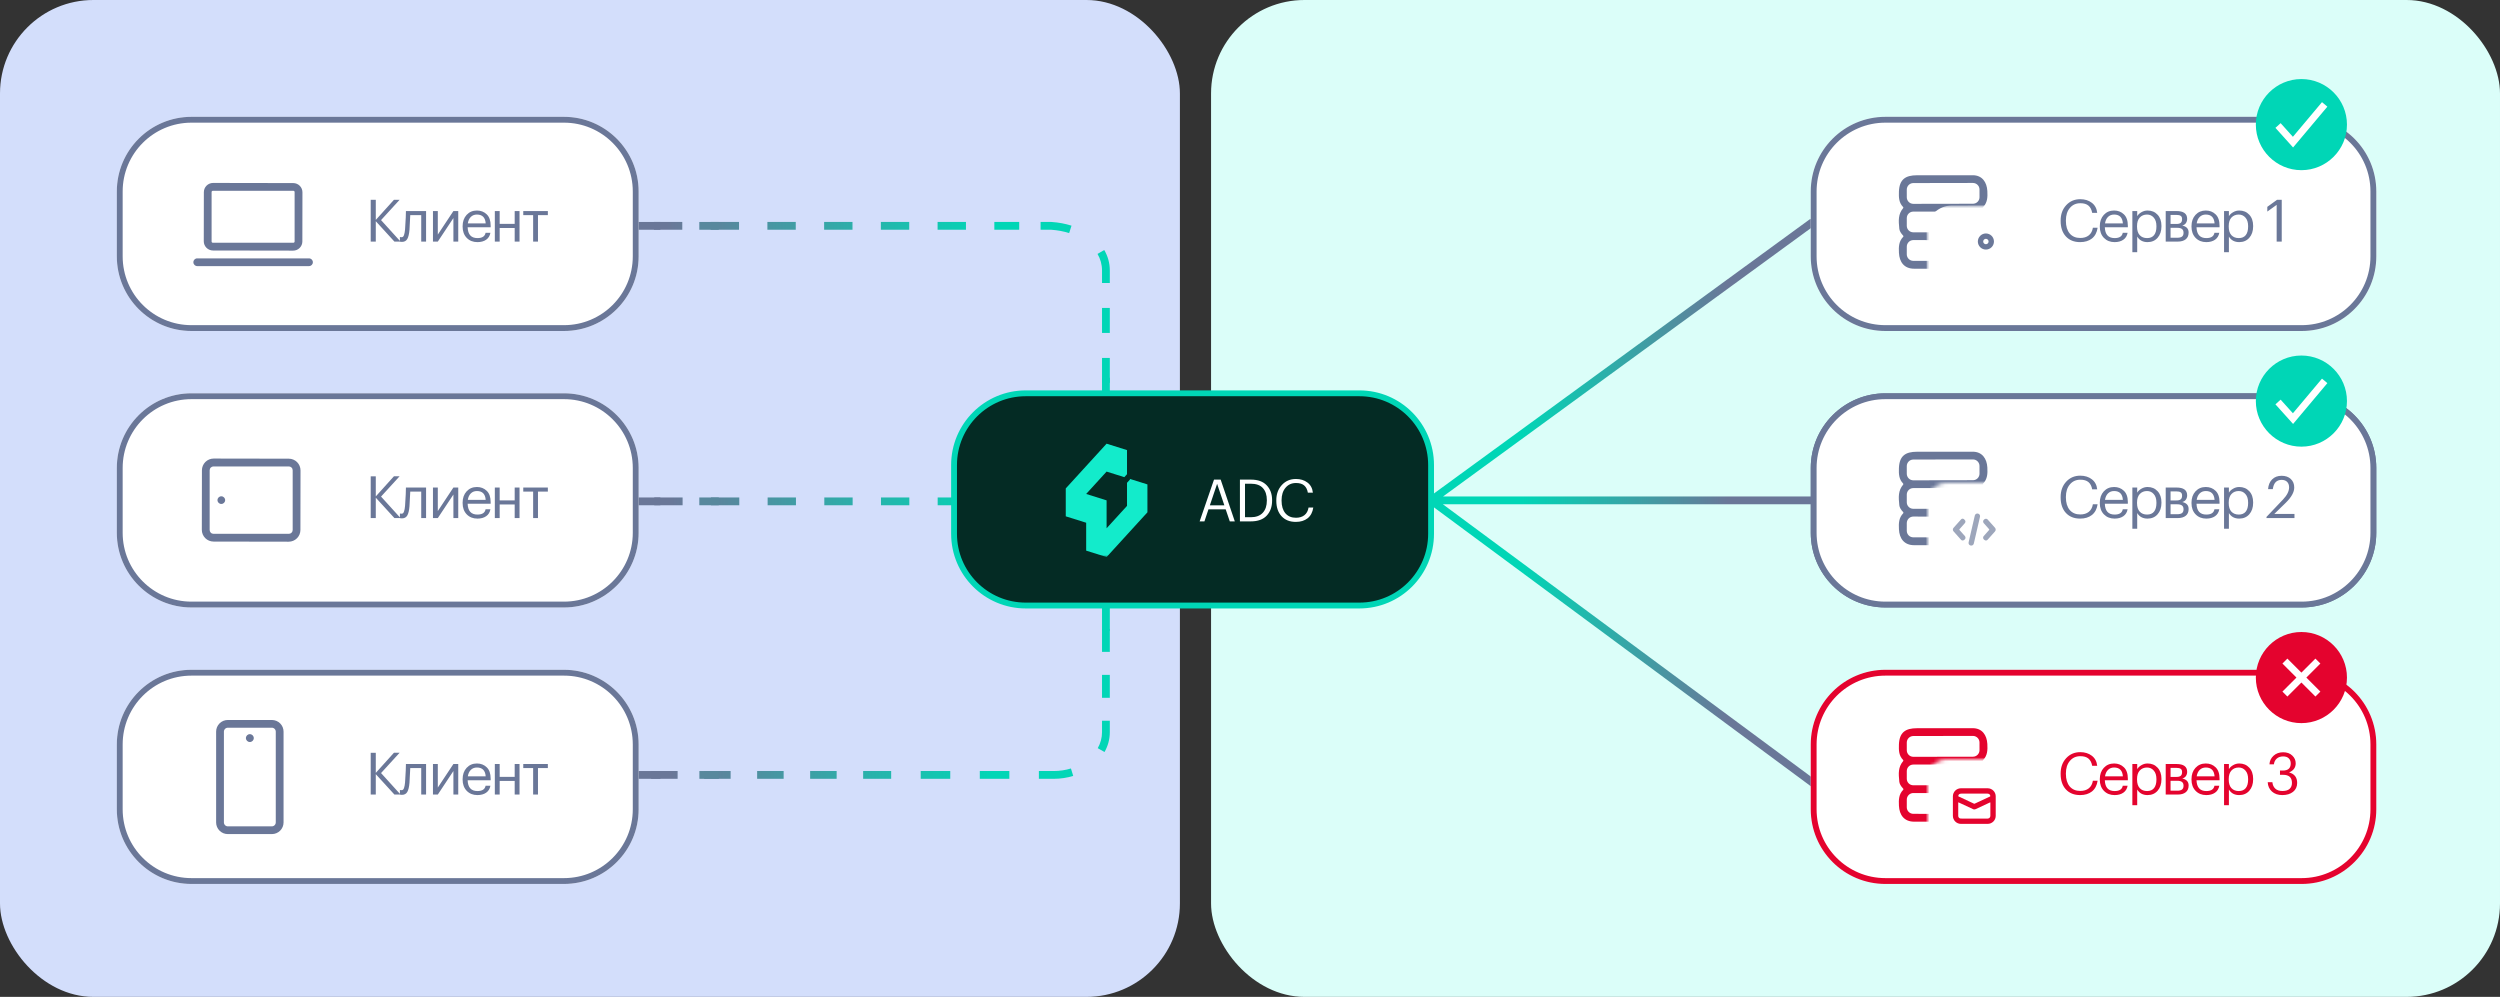 <?xml version="1.0" encoding="UTF-8"?> <svg xmlns="http://www.w3.org/2000/svg" width="642" height="256" viewBox="0 0 642 256" fill="none"><rect x="0" y="0" width="642" height="256" fill="#333333" stroke="none"/><g clip-path="url(#clip0_416_122)"><rect width="303" height="256" rx="24" fill="#D3DEFB"></rect><rect x="311" width="331" height="256" rx="24" fill="#DBFEF9"></rect><path fill-rule="evenodd" clip-rule="evenodd" d="M160.642 59H157V57H160.642V59ZM175.212 59H167.927V57H175.212V59ZM189.781 59H182.496V57H189.781V59ZM204.351 59H197.066V57H204.351V59ZM218.92 59H211.635V57H218.92V59ZM233.489 59H226.205V57H233.489V59ZM248.059 59H240.774V57H248.059V59ZM255.343 59V57H261.731V59H255.343ZM269.936 59H267.222V57H269.999L270.031 57.002C271.836 57.117 273.564 57.442 275.164 57.953L274.555 59.858C273.127 59.402 271.572 59.107 269.936 59ZM283 69.459C283 67.916 282.588 66.487 281.842 65.207L283.57 64.2C284.487 65.772 285 67.546 285 69.459V72.667H283V69.459ZM283 85.496V79.082H285V85.496H283ZM283 98.326V91.911H285V98.326H283ZM283 111.155V104.741H285V111.155H283ZM283 120.777V117.57H285V120.777H283ZM160.738 129.749H157.099V127.749H160.738V129.749ZM175.293 129.749H168.015V127.749H175.293V129.749ZM189.848 129.749H182.571V127.749H189.848V129.749ZM204.403 129.749H197.126V127.749H204.403V129.749ZM218.959 129.749H211.681V127.749H218.959V129.749ZM233.514 129.749H226.236V127.749H233.514V129.749ZM248.069 129.749H240.792V127.749H248.069V129.749ZM258.986 129.749H255.347V127.749H258.986V129.749ZM285 152.664V155.612H283V152.664H285ZM285 161.508V167.404H283V161.508H285ZM285 173.299V179.195H283V173.299H285ZM285 185.091V188.039C285 189.859 284.51 191.581 283.643 193.116L281.902 192.133C282.611 190.878 283 189.493 283 188.039V185.091H285ZM275.603 199.255C274.036 199.738 272.342 200 270.578 200H266.785V198H270.578C272.144 198 273.64 197.767 275.015 197.344L275.603 199.255ZM160.403 200H157V198H160.403V200ZM174.015 200H167.209V198H174.015V200ZM187.627 200H180.821V198H187.627V200ZM201.239 200H194.433V198H201.239V200ZM214.85 200H208.044V198H214.85V200ZM221.656 200V198H228.852V200H221.656ZM244.025 200H236.439V198H244.025V200ZM259.198 200H251.612V198H259.198V200Z" fill="url(#paint0_linear_416_122)"></path><path fill-rule="evenodd" clip-rule="evenodd" d="M184.581 59H179.581V57H184.581V59Z" fill="#58889D"></path><path fill-rule="evenodd" clip-rule="evenodd" d="M169.581 59H163.581V57H169.581V59Z" fill="#6A7798"></path><path fill-rule="evenodd" clip-rule="evenodd" d="M283 102L283 97L285 97L285 102L283 102Z" fill="#02D6B6"></path><path fill-rule="evenodd" clip-rule="evenodd" d="M283 162L283 156L285 156L285 162L283 162Z" fill="#02D6B6"></path><path fill-rule="evenodd" clip-rule="evenodd" d="M184.581 129.75H179.581V127.75H184.581V129.75Z" fill="#58889D"></path><path fill-rule="evenodd" clip-rule="evenodd" d="M169.581 129.75H163.581V127.75H169.581V129.75Z" fill="#6A7798"></path><path fill-rule="evenodd" clip-rule="evenodd" d="M184.601 200H179.601V198H184.601V200Z" fill="#58889D"></path><path fill-rule="evenodd" clip-rule="evenodd" d="M169.601 200H163.601V198H169.601V200Z" fill="#6A7798"></path><path fill-rule="evenodd" clip-rule="evenodd" d="M370.532 129.5L468.095 201.696L466.905 203.304L365.811 128.495L464.911 56.192L466.089 57.808L370.567 127.5H465.5V129.5H370.532Z" fill="url(#paint1_linear_416_122)"></path><path d="M144.825 30H49.175C38.585 30 30 38.585 30 49.175V65.825C30 76.415 38.585 85 49.175 85H144.825C155.415 85 164 76.415 164 65.825V49.175C164 38.585 155.415 30 144.825 30Z" fill="white"></path><path d="M144.825 30.75H49.175C38.999 30.75 30.75 38.999 30.75 49.175V65.825C30.75 76.001 38.999 84.25 49.175 84.25H144.825C155.001 84.25 163.25 76.001 163.25 65.825V49.175C163.25 38.999 155.001 30.75 144.825 30.75Z" stroke="#6A7798" stroke-width="1.5"></path><path d="M144.825 101H49.175C38.585 101 30 109.585 30 120.175V136.825C30 147.415 38.585 156 49.175 156H144.825C155.415 156 164 147.415 164 136.825V120.175C164 109.585 155.415 101 144.825 101Z" fill="white"></path><path d="M144.825 101.75H49.175C38.999 101.75 30.75 109.999 30.75 120.175V136.825C30.75 147.001 38.999 155.25 49.175 155.25H144.825C155.001 155.25 163.25 147.001 163.25 136.825V120.175C163.25 109.999 155.001 101.75 144.825 101.75Z" stroke="#6A7798" stroke-width="1.5"></path><path d="M144.825 172H49.175C38.585 172 30 180.585 30 191.175V207.825C30 218.415 38.585 227 49.175 227H144.825C155.415 227 164 218.415 164 207.825V191.175C164 180.585 155.415 172 144.825 172Z" fill="white"></path><path d="M144.825 172.75H49.175C38.999 172.75 30.75 180.999 30.75 191.175V207.825C30.75 218.001 38.999 226.25 49.175 226.25H144.825C155.001 226.25 163.25 218.001 163.25 207.825V191.175C163.25 180.999 155.001 172.75 144.825 172.75Z" stroke="#6A7798" stroke-width="1.5"></path><mask id="mask0_416_122" style="mask-type:luminance" maskUnits="userSpaceOnUse" x="49" y="41" width="32" height="32"><path d="M81 41H49V73H81V41Z" fill="white"></path></mask><g mask="url(#mask0_416_122)"><path d="M77.646 62.001C77.646 62.312 77.584 62.62 77.465 62.907C77.345 63.194 77.17 63.455 76.95 63.674C76.73 63.894 76.468 64.068 76.181 64.186C75.893 64.305 75.585 64.365 75.274 64.365L54.692 64.329C54.064 64.328 53.462 64.077 53.019 63.632C52.575 63.188 52.327 62.585 52.328 61.957L52.35 49.342C52.351 49.031 52.412 48.724 52.532 48.437C52.651 48.149 52.826 47.889 53.047 47.669C53.267 47.45 53.528 47.276 53.816 47.157C54.103 47.039 54.411 46.978 54.722 46.978L75.305 47.014C75.933 47.016 76.534 47.266 76.978 47.711C77.421 48.156 77.669 48.758 77.668 49.387L77.646 62.001ZM75.657 49.313C75.657 49.23 75.624 49.15 75.566 49.092C75.507 49.033 75.427 49 75.344 49H54.653C54.611 49 54.571 49.008 54.533 49.023C54.495 49.039 54.46 49.062 54.431 49.092C54.402 49.121 54.379 49.155 54.363 49.193C54.347 49.231 54.339 49.272 54.339 49.313V62.024C54.339 62.065 54.347 62.106 54.363 62.144C54.379 62.182 54.402 62.216 54.431 62.245C54.46 62.275 54.495 62.298 54.533 62.313C54.571 62.329 54.611 62.337 54.653 62.337H75.344C75.427 62.337 75.507 62.304 75.566 62.245C75.624 62.187 75.657 62.107 75.657 62.024V49.313Z" fill="#6A7798"></path><path d="M79.363 66.351H50.639C50.099 66.351 49.66 66.789 49.66 67.33V67.355C49.66 67.896 50.099 68.335 50.639 68.335H79.363C79.903 68.335 80.342 67.896 80.342 67.355V67.33C80.342 66.789 79.903 66.351 79.363 66.351Z" fill="#6A7798"></path></g><path d="M95.198 51.317H96.503V56.477L101.168 51.302H102.623L97.853 56.522L102.863 62.042H101.288L96.503 56.807V62.042H95.198V51.317ZM105.157 59.012C105.067 60.092 104.877 60.882 104.587 61.382C104.297 61.872 103.842 62.117 103.222 62.117C103.092 62.117 102.957 62.107 102.817 62.087L102.697 62.042V60.857L102.802 60.887C102.902 60.907 103.007 60.917 103.117 60.917C103.277 60.917 103.407 60.872 103.507 60.782C103.617 60.682 103.702 60.527 103.762 60.317C103.832 60.107 103.882 59.912 103.912 59.732C103.942 59.542 103.977 59.277 104.017 58.937C104.057 58.577 104.117 57.557 104.197 55.877L104.242 54.197H109.417V62.042H108.172V55.247H105.352C105.262 57.407 105.197 58.662 105.157 59.012ZM111.184 62.042V54.197H112.429V60.242L116.434 54.197H117.679V62.042H116.434V55.997L112.429 62.042H111.184ZM122.596 62.177C121.476 62.177 120.561 61.812 119.851 61.082C119.151 60.352 118.801 59.392 118.801 58.202V58.082C118.801 56.902 119.141 55.937 119.821 55.187C120.511 54.437 121.396 54.062 122.476 54.062C123.476 54.062 124.311 54.387 124.981 55.037C125.661 55.677 126.001 56.652 126.001 57.962V58.367H120.091C120.151 60.217 120.991 61.142 122.611 61.142C123.841 61.142 124.536 60.687 124.696 59.777H125.941C125.801 60.557 125.436 61.152 124.846 61.562C124.256 61.972 123.506 62.177 122.596 62.177ZM124.726 57.362C124.616 55.852 123.866 55.097 122.476 55.097C121.846 55.097 121.326 55.297 120.916 55.697C120.506 56.097 120.246 56.652 120.136 57.362H124.726ZM132.172 58.547H128.317V62.042H127.072V54.197H128.317V57.497H132.172V54.197H133.417V62.042H132.172V58.547ZM140.689 55.247H138.154V62.042H136.909V55.247H134.374V54.197H140.689V55.247Z" fill="#6A7798"></path><path d="M95.198 122.317H96.503V127.477L101.168 122.302H102.623L97.853 127.522L102.863 133.042H101.288L96.503 127.807V133.042H95.198V122.317ZM105.157 130.012C105.067 131.092 104.877 131.882 104.587 132.382C104.297 132.872 103.842 133.117 103.222 133.117C103.092 133.117 102.957 133.107 102.817 133.087L102.697 133.042V131.857L102.802 131.887C102.902 131.907 103.007 131.917 103.117 131.917C103.277 131.917 103.407 131.872 103.507 131.782C103.617 131.682 103.702 131.527 103.762 131.317C103.832 131.107 103.882 130.912 103.912 130.732C103.942 130.542 103.977 130.277 104.017 129.937C104.057 129.577 104.117 128.557 104.197 126.877L104.242 125.197H109.417V133.042H108.172V126.247H105.352C105.262 128.407 105.197 129.662 105.157 130.012ZM111.184 133.042V125.197H112.429V131.242L116.434 125.197H117.679V133.042H116.434V126.997L112.429 133.042H111.184ZM122.596 133.177C121.476 133.177 120.561 132.812 119.851 132.082C119.151 131.352 118.801 130.392 118.801 129.202V129.082C118.801 127.902 119.141 126.937 119.821 126.187C120.511 125.437 121.396 125.062 122.476 125.062C123.476 125.062 124.311 125.387 124.981 126.037C125.661 126.677 126.001 127.652 126.001 128.962V129.367H120.091C120.151 131.217 120.991 132.142 122.611 132.142C123.841 132.142 124.536 131.687 124.696 130.777H125.941C125.801 131.557 125.436 132.152 124.846 132.562C124.256 132.972 123.506 133.177 122.596 133.177ZM124.726 128.362C124.616 126.852 123.866 126.097 122.476 126.097C121.846 126.097 121.326 126.297 120.916 126.697C120.506 127.097 120.246 127.652 120.136 128.362H124.726ZM132.172 129.547H128.317V133.042H127.072V125.197H128.317V128.497H132.172V125.197H133.417V133.042H132.172V129.547ZM140.689 126.247H138.154V133.042H136.909V126.247H134.374V125.197H140.689V126.247Z" fill="#6A7798"></path><path d="M95.198 193.317H96.503V198.477L101.168 193.302H102.623L97.853 198.522L102.863 204.042H101.288L96.503 198.807V204.042H95.198V193.317ZM105.157 201.012C105.067 202.092 104.877 202.882 104.587 203.382C104.297 203.872 103.842 204.117 103.222 204.117C103.092 204.117 102.957 204.107 102.817 204.087L102.697 204.042V202.857L102.802 202.887C102.902 202.907 103.007 202.917 103.117 202.917C103.277 202.917 103.407 202.872 103.507 202.782C103.617 202.682 103.702 202.527 103.762 202.317C103.832 202.107 103.882 201.912 103.912 201.732C103.942 201.542 103.977 201.277 104.017 200.937C104.057 200.577 104.117 199.557 104.197 197.877L104.242 196.197H109.417V204.042H108.172V197.247H105.352C105.262 199.407 105.197 200.662 105.157 201.012ZM111.184 204.042V196.197H112.429V202.242L116.434 196.197H117.679V204.042H116.434V197.997L112.429 204.042H111.184ZM122.596 204.177C121.476 204.177 120.561 203.812 119.851 203.082C119.151 202.352 118.801 201.392 118.801 200.202V200.082C118.801 198.902 119.141 197.937 119.821 197.187C120.511 196.437 121.396 196.062 122.476 196.062C123.476 196.062 124.311 196.387 124.981 197.037C125.661 197.677 126.001 198.652 126.001 199.962V200.367H120.091C120.151 202.217 120.991 203.142 122.611 203.142C123.841 203.142 124.536 202.687 124.696 201.777H125.941C125.801 202.557 125.436 203.152 124.846 203.562C124.256 203.972 123.506 204.177 122.596 204.177ZM124.726 199.362C124.616 197.852 123.866 197.097 122.476 197.097C121.846 197.097 121.326 197.297 120.916 197.697C120.506 198.097 120.246 198.652 120.136 199.362H124.726ZM132.172 200.547H128.317V204.042H127.072V196.197H128.317V199.497H132.172V196.197H133.417V204.042H132.172V200.547ZM140.689 197.247H138.154V204.042H136.909V197.247H134.374V196.197H140.689V197.247Z" fill="#6A7798"></path><mask id="mask1_416_122" style="mask-type:luminance" maskUnits="userSpaceOnUse" x="48" y="112" width="33" height="33"><path d="M80.648 112.5H48.648V144.5H80.648V112.5Z" fill="white"></path></mask><g mask="url(#mask1_416_122)"><path d="M77.147 136.103C77.146 136.498 77.067 136.89 76.915 137.255C76.763 137.62 76.541 137.951 76.261 138.23C75.981 138.51 75.648 138.731 75.283 138.881C74.917 139.032 74.525 139.109 74.13 139.109L54.834 139.075C54.439 139.074 54.047 138.996 53.682 138.844C53.317 138.692 52.986 138.469 52.706 138.189C52.427 137.909 52.206 137.577 52.055 137.211C51.905 136.846 51.827 136.454 51.828 136.059L51.855 120.763C51.855 120.367 51.934 119.976 52.086 119.611C52.238 119.246 52.46 118.914 52.74 118.635C53.021 118.356 53.353 118.134 53.719 117.984C54.084 117.833 54.476 117.756 54.871 117.757L74.167 117.79C74.563 117.791 74.954 117.87 75.319 118.022C75.684 118.173 76.016 118.396 76.295 118.676C76.574 118.956 76.795 119.288 76.946 119.654C77.097 120.02 77.174 120.411 77.173 120.807L77.147 136.103ZM75.16 120.765C75.16 120.504 75.056 120.253 74.871 120.069C74.686 119.884 74.436 119.78 74.174 119.78H54.827C54.566 119.78 54.315 119.884 54.13 120.069C53.945 120.253 53.842 120.504 53.842 120.765V136.1C53.842 136.361 53.945 136.612 54.13 136.797C54.315 136.982 54.566 137.085 54.827 137.085H74.174C74.436 137.085 74.686 136.982 74.871 136.797C75.056 136.612 75.16 136.361 75.16 136.1V120.765Z" fill="#6A7798"></path><path d="M56.833 129.418C57.378 129.418 57.819 128.977 57.819 128.433C57.819 127.888 57.378 127.447 56.833 127.447C56.289 127.447 55.848 127.888 55.848 128.433C55.848 128.977 56.289 129.418 56.833 129.418Z" fill="#6A7798"></path></g><mask id="mask2_416_122" style="mask-type:luminance" maskUnits="userSpaceOnUse" x="48" y="183" width="33" height="33"><path d="M80.5 183.542H48.5V215.542H80.5V183.542Z" fill="white"></path></mask><g mask="url(#mask2_416_122)"><path d="M72.818 211.2C72.818 211.592 72.741 211.982 72.591 212.345C72.44 212.708 72.22 213.037 71.942 213.315C71.664 213.593 71.334 213.813 70.971 213.964C70.608 214.114 70.219 214.192 69.826 214.192H58.492C57.699 214.192 56.937 213.876 56.376 213.315C55.815 212.754 55.5 211.993 55.5 211.2V187.884C55.5 187.091 55.815 186.33 56.376 185.769C56.937 185.208 57.699 184.892 58.492 184.892H69.826C70.219 184.892 70.608 184.97 70.971 185.12C71.334 185.27 71.664 185.491 71.942 185.769C72.22 186.047 72.44 186.376 72.591 186.739C72.741 187.102 72.818 187.491 72.818 187.884V211.2ZM70.818 187.888C70.818 187.619 70.712 187.362 70.522 187.173C70.333 186.983 70.075 186.876 69.807 186.876H58.511C58.243 186.876 57.986 186.983 57.796 187.173C57.606 187.362 57.5 187.619 57.5 187.888V211.196C57.5 211.465 57.606 211.722 57.796 211.911C57.986 212.101 58.243 212.208 58.511 212.208H69.807C70.075 212.208 70.333 212.101 70.522 211.911C70.712 211.722 70.818 211.465 70.818 211.196V187.888Z" fill="#6A7798"></path><path d="M64.16 190.553C64.719 190.553 65.172 190.1 65.172 189.541C65.172 188.982 64.719 188.529 64.16 188.529C63.602 188.529 63.148 188.982 63.148 189.541C63.148 190.1 63.602 190.553 64.16 190.553Z" fill="#6A7798"></path></g><path d="M591.059 30H484.175C473.585 30 465 38.585 465 49.175V65.825C465 76.415 473.585 85 484.175 85H591.059C601.649 85 610.234 76.415 610.234 65.825V49.175C610.234 38.585 601.649 30 591.059 30Z" fill="white"></path><path d="M591.059 30.75H484.175C473.999 30.75 465.75 38.999 465.75 49.175V65.825C465.75 76.001 473.999 84.25 484.175 84.25H591.059C601.235 84.25 609.484 76.001 609.484 65.825V49.175C609.484 38.999 601.235 30.75 591.059 30.75Z" stroke="#6A7798" stroke-width="1.5"></path><path d="M534.183 62.177C532.633 62.177 531.408 61.687 530.508 60.707C529.618 59.727 529.173 58.407 529.173 56.747V56.627C529.173 55.037 529.648 53.727 530.598 52.697C531.548 51.667 532.753 51.152 534.213 51.152C535.383 51.152 536.368 51.457 537.168 52.067C537.978 52.677 538.443 53.542 538.563 54.662H537.273C537.123 53.832 536.803 53.212 536.313 52.802C535.833 52.392 535.138 52.187 534.228 52.187C533.118 52.187 532.223 52.592 531.543 53.402C530.863 54.202 530.523 55.272 530.523 56.612V56.732C530.523 58.102 530.848 59.177 531.498 59.957C532.158 60.727 533.063 61.112 534.213 61.112C535.103 61.112 535.828 60.892 536.388 60.452C536.958 60.002 537.313 59.347 537.453 58.487H538.668C538.488 59.697 538.003 60.617 537.213 61.247C536.423 61.867 535.413 62.177 534.183 62.177ZM543.025 62.177C541.905 62.177 540.99 61.812 540.28 61.082C539.58 60.352 539.23 59.392 539.23 58.202V58.082C539.23 56.902 539.57 55.937 540.25 55.187C540.94 54.437 541.825 54.062 542.905 54.062C543.905 54.062 544.74 54.387 545.41 55.037C546.09 55.677 546.43 56.652 546.43 57.962V58.367H540.52C540.58 60.217 541.42 61.142 543.04 61.142C544.27 61.142 544.965 60.687 545.125 59.777H546.37C546.23 60.557 545.865 61.152 545.275 61.562C544.685 61.972 543.935 62.177 543.025 62.177ZM545.155 57.362C545.045 55.852 544.295 55.097 542.905 55.097C542.275 55.097 541.755 55.297 541.345 55.697C540.935 56.097 540.675 56.652 540.565 57.362H545.155ZM547.59 54.197H548.835V55.517C549.065 55.117 549.425 54.777 549.915 54.497C550.405 54.207 550.93 54.062 551.49 54.062C552.54 54.062 553.395 54.417 554.055 55.127C554.725 55.837 555.06 56.797 555.06 58.007V58.127C555.06 59.337 554.73 60.317 554.07 61.067C553.42 61.807 552.56 62.177 551.49 62.177C550.29 62.177 549.405 61.702 548.835 60.752V64.772H547.59V54.197ZM551.37 61.142C552.15 61.142 552.745 60.892 553.155 60.392C553.565 59.882 553.77 59.147 553.77 58.187V58.067C553.77 57.117 553.54 56.387 553.08 55.877C552.63 55.357 552.055 55.097 551.355 55.097C550.595 55.097 549.975 55.352 549.495 55.862C549.025 56.362 548.79 57.097 548.79 58.067V58.187C548.79 59.157 549.02 59.892 549.48 60.392C549.95 60.892 550.58 61.142 551.37 61.142ZM556.155 54.197H558.9C560.74 54.197 561.66 54.862 561.66 56.192V56.237C561.66 56.617 561.555 56.967 561.345 57.287C561.135 57.597 560.82 57.807 560.4 57.917C561.49 58.157 562.035 58.747 562.035 59.687V59.732C562.035 60.492 561.785 61.067 561.285 61.457C560.795 61.847 560.11 62.042 559.23 62.042H556.155V54.197ZM557.4 55.187V57.512H558.9C559.42 57.512 559.79 57.417 560.01 57.227C560.24 57.037 560.355 56.727 560.355 56.297V56.252C560.355 55.852 560.235 55.577 559.995 55.427C559.765 55.267 559.395 55.187 558.885 55.187H557.4ZM557.4 58.502V61.052H559.11C559.66 61.052 560.065 60.957 560.325 60.767C560.595 60.567 560.73 60.247 560.73 59.807V59.762C560.73 59.322 560.595 59.002 560.325 58.802C560.065 58.602 559.66 58.502 559.11 58.502H557.4ZM566.571 62.177C565.451 62.177 564.536 61.812 563.826 61.082C563.126 60.352 562.776 59.392 562.776 58.202V58.082C562.776 56.902 563.116 55.937 563.796 55.187C564.486 54.437 565.371 54.062 566.451 54.062C567.451 54.062 568.286 54.387 568.956 55.037C569.636 55.677 569.976 56.652 569.976 57.962V58.367H564.066C564.126 60.217 564.966 61.142 566.586 61.142C567.816 61.142 568.511 60.687 568.671 59.777H569.916C569.776 60.557 569.411 61.152 568.821 61.562C568.231 61.972 567.481 62.177 566.571 62.177ZM568.701 57.362C568.591 55.852 567.841 55.097 566.451 55.097C565.821 55.097 565.301 55.297 564.891 55.697C564.481 56.097 564.221 56.652 564.111 57.362H568.701ZM571.136 54.197H572.381V55.517C572.611 55.117 572.971 54.777 573.461 54.497C573.951 54.207 574.476 54.062 575.036 54.062C576.086 54.062 576.941 54.417 577.601 55.127C578.271 55.837 578.606 56.797 578.606 58.007V58.127C578.606 59.337 578.276 60.317 577.616 61.067C576.966 61.807 576.106 62.177 575.036 62.177C573.836 62.177 572.951 61.702 572.381 60.752V64.772H571.136V54.197ZM574.916 61.142C575.696 61.142 576.291 60.892 576.701 60.392C577.111 59.882 577.316 59.147 577.316 58.187V58.067C577.316 57.117 577.086 56.387 576.626 55.877C576.176 55.357 575.601 55.097 574.901 55.097C574.141 55.097 573.521 55.352 573.041 55.862C572.571 56.362 572.336 57.097 572.336 58.067V58.187C572.336 59.157 572.566 59.892 573.026 60.392C573.496 60.892 574.126 61.142 574.916 61.142ZM584.645 52.607L582.245 54.332V53.117L584.735 51.317H585.95V62.042H584.645V52.607Z" fill="#6A7798"></path><path d="M488.718 53.166C487.636 52.046 487.588 50.754 487.642 49.208C487.754 46.075 489.313 45.003 492.302 45.006C497.068 45.008 501.833 45.006 506.599 45C509.025 44.997 510.225 46.792 510.35 49.035C510.436 50.606 510.391 52.021 509.249 53.195C509.161 53.285 509.16 53.376 509.246 53.467C509.841 54.099 510.169 54.661 510.231 55.154C510.481 57.083 510.602 59.125 509.252 60.526C509.167 60.616 509.166 60.706 509.249 60.795C510.327 61.954 510.41 63.122 510.366 64.658C510.276 67.845 508.762 69 505.69 69.003C500.98 69.005 496.27 69.006 491.559 69.006C488.996 69.006 487.764 67.294 487.646 64.92C487.569 63.349 487.61 61.973 488.75 60.805C488.785 60.769 488.805 60.72 488.806 60.67C488.806 60.62 488.787 60.572 488.753 60.536C488.132 59.879 487.795 59.283 487.742 58.747C487.527 56.622 487.428 55 488.73 53.451C488.812 53.353 488.807 53.258 488.718 53.166ZM508.335 48.664C508.335 48.443 508.291 48.224 508.206 48.02C508.121 47.816 507.997 47.63 507.84 47.474C507.683 47.318 507.498 47.195 507.293 47.111C507.089 47.026 506.87 46.983 506.649 46.983L491.34 47.01C490.894 47.011 490.466 47.189 490.151 47.505C489.836 47.822 489.659 48.25 489.66 48.696L489.663 50.667C489.664 50.889 489.708 51.107 489.793 51.311C489.878 51.516 490.002 51.701 490.158 51.857C490.315 52.013 490.501 52.136 490.705 52.221C490.91 52.305 491.129 52.348 491.35 52.348L506.658 52.321C507.105 52.32 507.533 52.142 507.848 51.826C508.163 51.51 508.339 51.081 508.339 50.635L508.335 48.664ZM508.337 56.008C508.337 55.789 508.294 55.572 508.21 55.37C508.126 55.168 508.003 54.984 507.849 54.829C507.694 54.674 507.51 54.551 507.308 54.468C507.105 54.384 506.889 54.341 506.67 54.341H491.329C490.887 54.341 490.463 54.517 490.15 54.829C489.837 55.142 489.662 55.566 489.662 56.008V57.992C489.662 58.434 489.837 58.858 490.15 59.171C490.463 59.484 490.887 59.659 491.329 59.659H506.67C506.889 59.659 507.105 59.616 507.308 59.532C507.51 59.449 507.694 59.326 507.849 59.171C508.003 59.016 508.126 58.832 508.21 58.63C508.294 58.428 508.337 58.211 508.337 57.992V56.008ZM508.339 63.362C508.339 62.916 508.163 62.489 507.849 62.173C507.534 61.858 507.107 61.68 506.662 61.679L491.346 61.652C491.126 61.652 490.907 61.695 490.703 61.779C490.499 61.863 490.314 61.986 490.158 62.142C490.001 62.298 489.877 62.483 489.792 62.687C489.708 62.89 489.664 63.109 489.663 63.329L489.66 65.307C489.659 65.752 489.835 66.18 490.15 66.496C490.464 66.811 490.891 66.989 491.337 66.99L506.652 67.017C506.873 67.017 507.091 66.974 507.295 66.89C507.499 66.806 507.685 66.682 507.841 66.527C507.997 66.371 508.121 66.186 508.206 65.982C508.291 65.778 508.335 65.56 508.335 65.34L508.339 63.362Z" fill="#6A7798"></path><mask id="mask3_416_122" style="mask-type:luminance" maskUnits="userSpaceOnUse" x="494" y="52" width="26" height="26"><path d="M520 52H494V78H520V52Z" fill="white"></path></mask><g mask="url(#mask3_416_122)"><path d="M515.258 70.686C515.259 71.363 514.992 72.012 514.514 72.492C514.036 72.971 513.387 73.241 512.711 73.242L501.315 73.262C500.638 73.263 499.988 72.995 499.509 72.518C499.029 72.04 498.759 71.391 498.758 70.715L498.738 59.319C498.737 58.642 499.005 57.992 499.483 57.513C499.96 57.033 500.609 56.763 501.286 56.762L512.682 56.742C513.359 56.741 514.008 57.009 514.488 57.486C514.967 57.964 515.237 58.613 515.238 59.29L515.258 70.686ZM506.303 65.132C507.223 64.791 508.008 65.143 508.692 65.84C510.351 67.531 512.037 69.207 513.75 70.867C513.822 70.938 513.859 70.922 513.86 70.821C513.889 67.066 513.891 63.312 513.864 59.557C513.858 58.763 513.576 58.123 512.718 58.123C508.856 58.121 505.041 58.122 501.272 58.125C500.967 58.125 500.675 58.246 500.46 58.461C500.244 58.677 500.123 58.969 500.123 59.273V70.885C500.123 70.896 500.126 70.907 500.132 70.916C500.138 70.926 500.147 70.933 500.157 70.937C500.167 70.941 500.178 70.942 500.189 70.94C500.2 70.938 500.21 70.933 500.218 70.925C501.808 69.338 503.395 67.751 504.981 66.164C505.554 65.589 505.995 65.245 506.303 65.132ZM507.137 66.395C506.892 66.352 506.681 66.418 506.505 66.593C504.775 68.32 503.05 70.039 501.331 71.75C501.246 71.835 501.264 71.877 501.384 71.877H512.661C512.671 71.877 512.682 71.874 512.69 71.868C512.699 71.862 512.706 71.854 512.71 71.845C512.714 71.835 512.715 71.824 512.713 71.814C512.711 71.804 512.706 71.794 512.698 71.787L507.495 66.582C507.398 66.483 507.273 66.418 507.137 66.395Z" fill="#6A7798"></path><mask id="mask4_416_122" style="mask-type:luminance" maskUnits="userSpaceOnUse" x="494" y="52" width="26" height="26"><path d="M519.738 52.742H494.738V77.742H519.738V52.742Z" fill="white"></path><path d="M515.258 70.686C515.259 71.363 514.992 72.012 514.514 72.492C514.036 72.971 513.387 73.241 512.711 73.242L501.315 73.262C500.638 73.263 499.988 72.995 499.509 72.518C499.029 72.04 498.759 71.391 498.758 70.715L498.738 59.319C498.737 58.642 499.005 57.992 499.483 57.513C499.96 57.033 500.609 56.763 501.286 56.762L512.682 56.742C513.359 56.741 514.008 57.009 514.488 57.486C514.967 57.964 515.237 58.613 515.238 59.29L515.258 70.686ZM506.303 65.132C507.223 64.791 508.008 65.143 508.692 65.84C510.351 67.531 512.037 69.207 513.75 70.867C513.822 70.938 513.859 70.922 513.86 70.821C513.889 67.066 513.891 63.312 513.864 59.557C513.858 58.763 513.576 58.123 512.718 58.123C508.856 58.121 505.041 58.122 501.272 58.125C500.967 58.125 500.675 58.246 500.46 58.461C500.244 58.677 500.123 58.969 500.123 59.273V70.885C500.123 70.896 500.126 70.907 500.132 70.916C500.138 70.926 500.147 70.933 500.157 70.937C500.167 70.941 500.178 70.942 500.189 70.94C500.2 70.938 500.21 70.933 500.218 70.925C501.808 69.338 503.395 67.751 504.981 66.164C505.554 65.589 505.995 65.245 506.303 65.132ZM507.137 66.395C506.892 66.352 506.681 66.418 506.505 66.593C504.775 68.32 503.05 70.039 501.331 71.75C501.246 71.835 501.264 71.877 501.384 71.877H512.661C512.671 71.877 512.682 71.874 512.69 71.868C512.699 71.862 512.706 71.854 512.71 71.845C512.714 71.835 512.715 71.824 512.713 71.814C512.711 71.804 512.706 71.794 512.698 71.787L507.495 66.582C507.398 66.483 507.273 66.418 507.137 66.395Z" fill="black"></path></mask><g mask="url(#mask4_416_122)"><path d="M506.303 65.132L507.68 68.887L507.687 68.885L507.694 68.882L506.303 65.132ZM513.75 70.867L516.549 68.01L516.541 68.002L516.534 67.995L513.75 70.867ZM513.86 70.821L517.86 70.879V70.866V70.852L513.86 70.821ZM513.864 59.557L517.864 59.529V59.524L513.864 59.557ZM512.718 58.123L512.717 62.123H512.718V58.123ZM501.272 58.125V62.125H501.275L501.272 58.125ZM500.123 70.885L504.122 70.99L504.123 70.938V70.885H500.123ZM500.218 70.925L497.392 68.093L497.364 68.121L497.336 68.15L500.218 70.925ZM504.981 66.164L507.811 68.991L507.813 68.989L504.981 66.164ZM507.137 66.395L506.452 70.336L506.463 70.338L506.473 70.339L507.137 66.395ZM506.505 66.593L503.689 63.752L503.679 63.762L506.505 66.593ZM501.331 71.75L498.51 68.914L498.503 68.921L501.331 71.75ZM512.661 71.877L512.671 67.877H512.661V71.877ZM512.698 71.787L509.869 74.615L509.875 74.62L512.698 71.787ZM507.495 66.582L504.646 69.389L504.656 69.399L504.666 69.41L507.495 66.582ZM511.258 70.693C511.257 70.309 511.409 69.94 511.68 69.668L517.347 75.315C518.574 74.084 519.261 72.416 519.258 70.679L511.258 70.693ZM511.68 69.668C511.952 69.396 512.32 69.243 512.704 69.242L512.718 77.242C514.455 77.239 516.121 76.546 517.347 75.315L511.68 69.668ZM512.704 69.242L501.308 69.262L501.322 77.262L512.718 77.242L512.704 69.242ZM501.308 69.262C501.692 69.261 502.06 69.413 502.332 69.684L496.685 75.351C497.916 76.578 499.584 77.265 501.322 77.262L501.308 69.262ZM502.332 69.684C502.604 69.955 502.757 70.323 502.758 70.708L494.758 70.721C494.761 72.459 495.454 74.124 496.685 75.351L502.332 69.684ZM502.758 70.708L502.738 59.312L494.738 59.325L494.758 70.721L502.758 70.708ZM502.738 59.312C502.739 59.696 502.587 60.064 502.316 60.336L496.649 54.689C495.423 55.92 494.735 57.588 494.738 59.325L502.738 59.312ZM502.316 60.336C502.045 60.608 501.677 60.761 501.293 60.762L501.279 52.762C499.541 52.765 497.876 53.458 496.649 54.689L502.316 60.336ZM501.293 60.762L512.689 60.742L512.675 52.742L501.279 52.762L501.293 60.762ZM512.689 60.742C512.305 60.743 511.936 60.591 511.664 60.32L517.311 54.653C516.08 53.427 514.413 52.739 512.675 52.742L512.689 60.742ZM511.664 60.32C511.392 60.049 511.239 59.681 511.238 59.297L519.238 59.283C519.235 57.545 518.542 55.88 517.311 54.653L511.664 60.32ZM511.238 59.297L511.258 70.693L519.258 70.679L519.238 59.283L511.238 59.297ZM507.694 68.882C507.533 68.942 507.311 68.995 507.044 69C506.776 69.005 506.528 68.961 506.319 68.891C505.923 68.759 505.77 68.574 505.837 68.642L511.548 63.039C510.93 62.41 510.042 61.7 508.853 61.303C507.577 60.877 506.213 60.899 504.912 61.382L507.694 68.882ZM505.837 68.642C507.519 70.358 509.229 72.056 510.966 73.74L516.534 67.995C514.845 66.358 513.183 64.706 511.548 63.039L505.837 68.642ZM510.951 73.725C511.097 73.867 511.451 74.199 511.989 74.472C512.492 74.727 513.821 75.251 515.38 74.596C516.928 73.946 517.484 72.644 517.654 72.124C517.839 71.559 517.857 71.082 517.86 70.879L509.86 70.763C509.863 70.611 509.875 70.173 510.05 69.638C510.211 69.147 510.753 67.863 512.282 67.221C513.824 66.573 515.13 67.095 515.605 67.336C516.117 67.595 516.439 67.902 516.549 68.01L510.951 73.725ZM517.86 70.852C517.889 67.078 517.891 63.303 517.864 59.529L509.865 59.585C509.891 63.32 509.889 67.055 509.86 70.79L517.86 70.852ZM517.864 59.524C517.858 58.781 517.739 57.485 516.906 56.274C515.892 54.802 514.299 54.123 512.718 54.123V62.123C512.432 62.123 511.987 62.068 511.492 61.824C510.982 61.573 510.586 61.203 510.316 60.81C510.061 60.441 509.956 60.109 509.911 59.921C509.866 59.733 509.865 59.612 509.865 59.59L517.864 59.524ZM512.72 54.123C508.856 54.121 505.039 54.122 501.268 54.125L501.275 62.125C505.042 62.122 508.856 62.121 512.717 62.123L512.72 54.123ZM501.272 54.125C499.906 54.125 498.597 54.667 497.631 55.633L503.288 61.29C502.753 61.825 502.028 62.125 501.272 62.125V54.125ZM497.631 55.633C496.666 56.598 496.123 57.908 496.123 59.273H504.123C504.123 60.03 503.823 60.755 503.288 61.29L497.631 55.633ZM496.123 59.273V70.885H504.123V59.273H496.123ZM496.125 70.779C496.103 71.597 496.329 72.402 496.773 73.088L503.491 68.744C503.923 69.412 504.143 70.195 504.122 70.99L496.125 70.779ZM496.773 73.088C497.217 73.775 497.858 74.311 498.612 74.627L501.702 67.247C502.435 67.554 503.059 68.076 503.491 68.744L496.773 73.088ZM498.612 74.627C499.366 74.942 500.198 75.023 500.999 74.857L499.379 67.023C500.158 66.862 500.968 66.94 501.702 67.247L498.612 74.627ZM500.999 74.857C501.8 74.692 502.532 74.288 503.099 73.699L497.336 68.15C497.888 67.577 498.6 67.184 499.379 67.023L500.999 74.857ZM503.044 73.756C504.635 72.167 506.224 70.579 507.811 68.991L502.151 63.337C500.567 64.922 498.981 66.508 497.392 68.093L503.044 73.756ZM507.813 68.989C507.917 68.884 508.003 68.802 508.072 68.74C508.141 68.677 508.184 68.642 508.202 68.628C508.223 68.612 508.197 68.634 508.131 68.674C508.096 68.696 508.042 68.727 507.971 68.762C507.9 68.798 507.803 68.842 507.68 68.887L504.926 61.376C504.202 61.642 503.632 62.047 503.281 62.321C502.886 62.629 502.505 62.982 502.149 63.339L507.813 68.989ZM507.821 62.454C506.304 62.19 504.788 62.663 503.689 63.752L509.322 69.433C509.013 69.74 508.569 70.048 507.992 70.229C507.416 70.41 506.877 70.41 506.452 70.336L507.821 62.454ZM503.679 63.762C501.95 65.488 500.227 67.205 498.51 68.914L504.152 74.585C505.873 72.873 507.599 71.153 509.331 69.424L503.679 63.762ZM498.503 68.921C498.36 69.063 498.029 69.41 497.75 69.936C497.501 70.406 496.917 71.763 497.584 73.375C498.252 74.987 499.624 75.534 500.134 75.691C500.703 75.867 501.183 75.877 501.384 75.877V67.877C501.525 67.877 501.957 67.882 502.492 68.047C502.967 68.194 504.318 68.725 504.976 70.316C505.635 71.906 505.055 73.236 504.823 73.675C504.561 74.169 504.259 74.478 504.159 74.578L498.503 68.921ZM501.384 75.877H512.661V67.877H501.384V75.877ZM512.651 75.877C513.454 75.879 514.24 75.642 514.908 75.197L510.473 68.539C511.124 68.106 511.889 67.875 512.671 67.877L512.651 75.877ZM514.908 75.197C515.576 74.752 516.097 74.118 516.405 73.377L509.015 70.312C509.315 69.59 509.822 68.973 510.473 68.539L514.908 75.197ZM516.405 73.377C516.712 72.635 516.793 71.818 516.636 71.031L508.79 72.597C508.637 71.83 508.715 71.035 509.015 70.312L516.405 73.377ZM516.636 71.031C516.478 70.244 516.091 69.521 515.522 68.954L509.875 74.62C509.321 74.068 508.943 73.364 508.79 72.597L516.636 71.031ZM515.527 68.959L510.324 63.754L504.666 69.41L509.869 74.615L515.527 68.959ZM510.344 63.774C509.66 63.08 508.772 62.614 507.801 62.45L506.473 70.339C505.774 70.222 505.136 69.886 504.646 69.389L510.344 63.774Z" fill="white"></path></g><path d="M512.046 62.021C512.046 62.57 511.828 63.096 511.44 63.483C511.053 63.871 510.527 64.089 509.978 64.089C509.43 64.089 508.904 63.871 508.516 63.483C508.128 63.096 507.91 62.57 507.91 62.021C507.91 61.75 507.964 61.481 508.068 61.23C508.172 60.979 508.324 60.751 508.516 60.559C508.904 60.171 509.43 59.953 509.978 59.953C510.25 59.953 510.519 60.007 510.77 60.111C511.02 60.215 511.248 60.367 511.44 60.559C511.632 60.751 511.785 60.979 511.889 61.23C511.993 61.481 512.046 61.75 512.046 62.021ZM510.671 62.021C510.671 61.837 510.598 61.661 510.468 61.531C510.338 61.401 510.162 61.328 509.978 61.328C509.794 61.328 509.618 61.401 509.488 61.531C509.358 61.661 509.285 61.837 509.285 62.021C509.285 62.205 509.358 62.381 509.488 62.511C509.618 62.641 509.794 62.714 509.978 62.714C510.162 62.714 510.338 62.641 510.468 62.511C510.598 62.381 510.671 62.205 510.671 62.021Z" fill="#6A7798"></path></g><path d="M484.175 101.5H591.059C601.373 101.5 609.734 109.861 609.734 120.175V136.825C609.734 147.139 601.373 155.5 591.059 155.5H484.175C473.861 155.5 465.5 147.139 465.5 136.825V120.175C465.5 109.861 473.861 101.5 484.175 101.5Z" fill="white" stroke="#6A7798"></path><path d="M591.059 101.75H484.175C473.999 101.75 465.75 109.999 465.75 120.175V136.825C465.75 147.001 473.999 155.25 484.175 155.25H591.059C601.235 155.25 609.484 147.001 609.484 136.825V120.175C609.484 109.999 601.235 101.75 591.059 101.75Z" stroke="#6A7798" stroke-width="1.5"></path><path d="M488.718 124.166C487.636 123.046 487.588 121.754 487.642 120.208C487.754 117.075 489.313 116.003 492.302 116.006C497.068 116.009 501.833 116.006 506.599 116C509.025 115.997 510.225 117.792 510.35 120.035C510.436 121.606 510.391 123.021 509.249 124.195C509.161 124.285 509.16 124.375 509.246 124.467C509.841 125.099 510.169 125.661 510.231 126.154C510.481 128.083 510.602 130.125 509.252 131.526C509.167 131.616 509.166 131.706 509.249 131.795C510.327 132.954 510.41 134.122 510.366 135.658C510.276 138.845 508.762 140 505.69 140.003C500.98 140.005 496.27 140.006 491.559 140.006C488.996 140.006 487.764 138.294 487.646 135.92C487.569 134.349 487.61 132.973 488.75 131.805C488.785 131.769 488.805 131.72 488.806 131.67C488.806 131.62 488.787 131.572 488.753 131.536C488.132 130.879 487.795 130.283 487.742 129.747C487.527 127.622 487.428 126 488.73 124.451C488.812 124.353 488.807 124.258 488.718 124.166ZM508.335 119.664C508.335 119.443 508.291 119.224 508.206 119.02C508.121 118.816 507.997 118.63 507.84 118.474C507.683 118.318 507.498 118.195 507.293 118.11C507.089 118.026 506.87 117.983 506.649 117.983L491.34 118.01C490.894 118.011 490.466 118.189 490.151 118.505C489.836 118.821 489.659 119.25 489.66 119.696L489.663 121.667C489.664 121.889 489.708 122.107 489.793 122.311C489.878 122.515 490.002 122.701 490.158 122.857C490.315 123.013 490.501 123.137 490.705 123.221C490.91 123.305 491.129 123.348 491.35 123.348L506.658 123.321C507.105 123.32 507.533 123.142 507.848 122.826C508.163 122.51 508.339 122.081 508.339 121.635L508.335 119.664ZM508.337 127.008C508.337 126.789 508.294 126.572 508.21 126.37C508.126 126.168 508.003 125.984 507.849 125.829C507.694 125.674 507.51 125.551 507.308 125.468C507.105 125.384 506.889 125.341 506.67 125.341H491.329C490.887 125.341 490.463 125.516 490.15 125.829C489.837 126.142 489.662 126.566 489.662 127.008V128.992C489.662 129.434 489.837 129.858 490.15 130.171C490.463 130.484 490.887 130.659 491.329 130.659H506.67C506.889 130.659 507.105 130.616 507.308 130.532C507.51 130.449 507.694 130.326 507.849 130.171C508.003 130.016 508.126 129.832 508.21 129.63C508.294 129.428 508.337 129.211 508.337 128.992V127.008ZM508.339 134.362C508.339 133.916 508.163 133.489 507.849 133.173C507.534 132.858 507.107 132.68 506.662 132.679L491.346 132.652C491.126 132.652 490.907 132.695 490.703 132.779C490.499 132.863 490.314 132.986 490.158 133.142C490.001 133.298 489.877 133.483 489.792 133.687C489.708 133.89 489.664 134.109 489.663 134.329L489.66 136.307C489.659 136.752 489.835 137.18 490.15 137.496C490.464 137.811 490.891 137.989 491.337 137.99L506.652 138.017C506.873 138.017 507.091 137.974 507.295 137.89C507.499 137.806 507.685 137.682 507.841 137.527C507.997 137.371 508.121 137.186 508.206 136.982C508.291 136.779 508.335 136.56 508.335 136.339L508.339 134.362Z" fill="#6A7798"></path><path d="M534.183 133.177C532.633 133.177 531.408 132.687 530.508 131.707C529.618 130.727 529.173 129.407 529.173 127.747V127.627C529.173 126.037 529.648 124.727 530.598 123.697C531.548 122.667 532.753 122.152 534.213 122.152C535.383 122.152 536.368 122.457 537.168 123.067C537.978 123.677 538.443 124.542 538.563 125.662H537.273C537.123 124.832 536.803 124.212 536.313 123.802C535.833 123.392 535.138 123.187 534.228 123.187C533.118 123.187 532.223 123.592 531.543 124.402C530.863 125.202 530.523 126.272 530.523 127.612V127.732C530.523 129.102 530.848 130.177 531.498 130.957C532.158 131.727 533.063 132.112 534.213 132.112C535.103 132.112 535.828 131.892 536.388 131.452C536.958 131.002 537.313 130.347 537.453 129.487H538.668C538.488 130.697 538.003 131.617 537.213 132.247C536.423 132.867 535.413 133.177 534.183 133.177ZM543.025 133.177C541.905 133.177 540.99 132.812 540.28 132.082C539.58 131.352 539.23 130.392 539.23 129.202V129.082C539.23 127.902 539.57 126.937 540.25 126.187C540.94 125.437 541.825 125.062 542.905 125.062C543.905 125.062 544.74 125.387 545.41 126.037C546.09 126.677 546.43 127.652 546.43 128.962V129.367H540.52C540.58 131.217 541.42 132.142 543.04 132.142C544.27 132.142 544.965 131.687 545.125 130.777H546.37C546.23 131.557 545.865 132.152 545.275 132.562C544.685 132.972 543.935 133.177 543.025 133.177ZM545.155 128.362C545.045 126.852 544.295 126.097 542.905 126.097C542.275 126.097 541.755 126.297 541.345 126.697C540.935 127.097 540.675 127.652 540.565 128.362H545.155ZM547.59 125.197H548.835V126.517C549.065 126.117 549.425 125.777 549.915 125.497C550.405 125.207 550.93 125.062 551.49 125.062C552.54 125.062 553.395 125.417 554.055 126.127C554.725 126.837 555.06 127.797 555.06 129.007V129.127C555.06 130.337 554.73 131.317 554.07 132.067C553.42 132.807 552.56 133.177 551.49 133.177C550.29 133.177 549.405 132.702 548.835 131.752V135.772H547.59V125.197ZM551.37 132.142C552.15 132.142 552.745 131.892 553.155 131.392C553.565 130.882 553.77 130.147 553.77 129.187V129.067C553.77 128.117 553.54 127.387 553.08 126.877C552.63 126.357 552.055 126.097 551.355 126.097C550.595 126.097 549.975 126.352 549.495 126.862C549.025 127.362 548.79 128.097 548.79 129.067V129.187C548.79 130.157 549.02 130.892 549.48 131.392C549.95 131.892 550.58 132.142 551.37 132.142ZM556.155 125.197H558.9C560.74 125.197 561.66 125.862 561.66 127.192V127.237C561.66 127.617 561.555 127.967 561.345 128.287C561.135 128.597 560.82 128.807 560.4 128.917C561.49 129.157 562.035 129.747 562.035 130.687V130.732C562.035 131.492 561.785 132.067 561.285 132.457C560.795 132.847 560.11 133.042 559.23 133.042H556.155V125.197ZM557.4 126.187V128.512H558.9C559.42 128.512 559.79 128.417 560.01 128.227C560.24 128.037 560.355 127.727 560.355 127.297V127.252C560.355 126.852 560.235 126.577 559.995 126.427C559.765 126.267 559.395 126.187 558.885 126.187H557.4ZM557.4 129.502V132.052H559.11C559.66 132.052 560.065 131.957 560.325 131.767C560.595 131.567 560.73 131.247 560.73 130.807V130.762C560.73 130.322 560.595 130.002 560.325 129.802C560.065 129.602 559.66 129.502 559.11 129.502H557.4ZM566.571 133.177C565.451 133.177 564.536 132.812 563.826 132.082C563.126 131.352 562.776 130.392 562.776 129.202V129.082C562.776 127.902 563.116 126.937 563.796 126.187C564.486 125.437 565.371 125.062 566.451 125.062C567.451 125.062 568.286 125.387 568.956 126.037C569.636 126.677 569.976 127.652 569.976 128.962V129.367H564.066C564.126 131.217 564.966 132.142 566.586 132.142C567.816 132.142 568.511 131.687 568.671 130.777H569.916C569.776 131.557 569.411 132.152 568.821 132.562C568.231 132.972 567.481 133.177 566.571 133.177ZM568.701 128.362C568.591 126.852 567.841 126.097 566.451 126.097C565.821 126.097 565.301 126.297 564.891 126.697C564.481 127.097 564.221 127.652 564.111 128.362H568.701ZM571.136 125.197H572.381V126.517C572.611 126.117 572.971 125.777 573.461 125.497C573.951 125.207 574.476 125.062 575.036 125.062C576.086 125.062 576.941 125.417 577.601 126.127C578.271 126.837 578.606 127.797 578.606 129.007V129.127C578.606 130.337 578.276 131.317 577.616 132.067C576.966 132.807 576.106 133.177 575.036 133.177C573.836 133.177 572.951 132.702 572.381 131.752V135.772H571.136V125.197ZM574.916 132.142C575.696 132.142 576.291 131.892 576.701 131.392C577.111 130.882 577.316 130.147 577.316 129.187V129.067C577.316 128.117 577.086 127.387 576.626 126.877C576.176 126.357 575.601 126.097 574.901 126.097C574.141 126.097 573.521 126.352 573.041 126.862C572.571 127.362 572.336 128.097 572.336 129.067V129.187C572.336 130.157 572.566 130.892 573.026 131.392C573.496 131.892 574.126 132.142 574.916 132.142ZM582.035 132.742L586.295 128.257C587.325 127.167 587.84 126.132 587.84 125.152C587.84 124.552 587.67 124.082 587.33 123.742C587 123.402 586.53 123.232 585.92 123.232C584.62 123.232 583.865 124.027 583.655 125.617H582.44C582.52 124.557 582.865 123.722 583.475 123.112C584.095 122.492 584.91 122.182 585.92 122.182C586.91 122.182 587.695 122.457 588.275 123.007C588.865 123.547 589.16 124.277 589.16 125.197C589.16 126.377 588.44 127.677 587 129.097L584.045 131.977H589.22V133.042H582.035V132.742Z" fill="#6A7798"></path><mask id="mask5_416_122" style="mask-type:luminance" maskUnits="userSpaceOnUse" x="483" y="112" width="32" height="32"><path d="M515 112H483V144H515V112Z" fill="white"></path></mask><g mask="url(#mask5_416_122)"><mask id="mask6_416_122" style="mask-type:luminance" maskUnits="userSpaceOnUse" x="495" y="124" width="24" height="24"><path d="M514 124H500C497.239 124 495 126.239 495 129V143C495 145.761 497.239 148 500 148H514C516.761 148 519 145.761 519 143V129C519 126.239 516.761 124 514 124Z" fill="white"></path></mask><g mask="url(#mask6_416_122)"><path d="M515.262 141.684C515.263 142.019 515.197 142.351 515.069 142.662C514.941 142.972 514.754 143.254 514.517 143.491C514.28 143.729 513.999 143.917 513.689 144.046C513.38 144.175 513.048 144.242 512.712 144.242L501.321 144.262C500.985 144.263 500.653 144.197 500.343 144.07C500.033 143.942 499.751 143.754 499.513 143.517C499.276 143.281 499.087 142.999 498.958 142.69C498.829 142.38 498.763 142.048 498.762 141.713L498.742 130.321C498.742 129.986 498.807 129.653 498.935 129.343C499.063 129.033 499.25 128.751 499.487 128.514C499.724 128.276 500.005 128.087 500.315 127.958C500.624 127.83 500.957 127.763 501.292 127.762L512.684 127.742C513.019 127.742 513.351 127.807 513.661 127.935C513.971 128.063 514.253 128.251 514.491 128.487C514.728 128.724 514.917 129.005 515.046 129.315C515.175 129.625 515.242 129.957 515.242 130.292L515.262 141.684ZM513.877 130.278C513.877 129.972 513.755 129.678 513.539 129.461C513.322 129.245 513.028 129.123 512.722 129.123H501.282C500.976 129.123 500.682 129.245 500.465 129.461C500.249 129.678 500.127 129.972 500.127 130.278V141.722C500.127 142.029 500.249 142.322 500.465 142.539C500.682 142.756 500.976 142.877 501.282 142.877H512.722C513.028 142.877 513.322 142.756 513.539 142.539C513.755 142.322 513.877 142.029 513.877 141.722V130.278Z" fill="#6A7798"></path><mask id="mask7_416_122" style="mask-type:luminance" maskUnits="userSpaceOnUse" x="492" y="121" width="30" height="30"><path d="M521.742 121.742H492.742V150.742H521.742V121.742Z" fill="white"></path><path d="M515.262 141.684C515.263 142.019 515.197 142.351 515.069 142.662C514.941 142.972 514.754 143.254 514.517 143.491C514.28 143.729 513.999 143.917 513.689 144.046C513.38 144.175 513.048 144.242 512.712 144.242L501.321 144.262C500.985 144.263 500.653 144.197 500.343 144.07C500.033 143.942 499.751 143.754 499.513 143.517C499.276 143.281 499.087 142.999 498.958 142.69C498.829 142.38 498.763 142.048 498.762 141.713L498.742 130.321C498.742 129.986 498.807 129.653 498.935 129.343C499.063 129.033 499.25 128.751 499.487 128.514C499.724 128.276 500.005 128.087 500.315 127.958C500.624 127.83 500.957 127.763 501.292 127.762L512.684 127.742C513.019 127.742 513.351 127.807 513.661 127.935C513.971 128.063 514.253 128.251 514.491 128.487C514.728 128.724 514.917 129.005 515.046 129.315C515.175 129.625 515.242 129.957 515.242 130.292L515.262 141.684ZM513.877 130.278C513.877 129.972 513.755 129.678 513.539 129.461C513.322 129.245 513.028 129.123 512.722 129.123H501.282C500.976 129.123 500.682 129.245 500.465 129.461C500.249 129.678 500.127 129.972 500.127 130.278V141.722C500.127 142.029 500.249 142.322 500.465 142.539C500.682 142.756 500.976 142.877 501.282 142.877H512.722C513.028 142.877 513.322 142.756 513.539 142.539C513.755 142.322 513.877 142.029 513.877 141.722V130.278Z" fill="black"></path></mask><g mask="url(#mask7_416_122)"><path d="M498.742 130.321L504.742 130.311V130.31L498.742 130.321ZM509.262 141.694C509.261 141.242 509.35 140.794 509.522 140.375L520.617 144.948C521.045 143.909 521.264 142.797 521.262 141.673L509.262 141.694ZM509.522 140.375C509.694 139.957 509.948 139.576 510.267 139.256L518.767 147.726C519.56 146.931 520.189 145.987 520.617 144.948L509.522 140.375ZM510.267 139.256C510.586 138.935 510.966 138.681 511.384 138.507L515.995 149.586C517.032 149.154 517.974 148.522 518.767 147.726L510.267 139.256ZM511.384 138.507C511.801 138.333 512.249 138.243 512.702 138.242L512.723 150.242C513.846 150.24 514.958 150.017 515.995 149.586L511.384 138.507ZM512.702 138.242L501.31 138.262L501.331 150.262L512.723 150.242L512.702 138.242ZM501.31 138.262C501.763 138.261 502.211 138.35 502.629 138.522L498.057 149.617C499.095 150.045 500.208 150.264 501.331 150.262L501.31 138.262ZM502.629 138.522C503.048 138.695 503.428 138.948 503.749 139.267L495.278 147.767C496.074 148.56 497.018 149.189 498.057 149.617L502.629 138.522ZM503.749 139.267C504.069 139.587 504.324 139.966 504.497 140.384L493.419 144.995C493.851 146.033 494.482 146.974 495.278 147.767L503.749 139.267ZM504.497 140.384C504.671 140.802 504.761 141.25 504.762 141.702L492.762 141.723C492.764 142.846 492.987 143.958 493.419 144.995L504.497 140.384ZM504.762 141.702L504.742 130.311L492.742 130.331L492.762 141.723L504.762 141.702ZM504.742 130.31C504.743 130.763 504.655 131.211 504.482 131.63L493.388 127.057C492.96 128.095 492.74 129.208 492.742 130.331L504.742 130.31ZM504.482 131.63C504.31 132.048 504.057 132.428 503.737 132.749L495.237 124.278C494.444 125.074 493.816 126.018 493.388 127.057L504.482 131.63ZM503.737 132.749C503.418 133.069 503.038 133.324 502.621 133.498L498.009 122.419C496.972 122.851 496.03 123.483 495.237 124.278L503.737 132.749ZM502.621 133.498C502.203 133.672 501.755 133.762 501.302 133.762L501.281 121.762C500.158 121.764 499.046 121.987 498.009 122.419L502.621 133.498ZM501.302 133.762L512.694 133.742L512.673 121.742L501.281 121.762L501.302 133.762ZM512.694 133.742C512.241 133.743 511.793 133.655 511.375 133.482L515.948 122.388C514.909 121.96 513.796 121.74 512.673 121.742L512.694 133.742ZM511.375 133.482C510.957 133.31 510.576 133.057 510.256 132.737L518.726 124.237C517.93 123.444 516.986 122.816 515.948 122.388L511.375 133.482ZM510.256 132.737C509.935 132.418 509.681 132.039 509.507 131.621L520.585 127.009C520.154 125.972 519.522 125.03 518.726 124.237L510.256 132.737ZM509.507 131.621C509.333 131.203 509.243 130.755 509.242 130.303L521.242 130.282C521.24 129.158 521.017 128.046 520.585 127.009L509.507 131.621ZM509.242 130.303L509.262 141.694L521.262 141.673L521.242 130.282L509.242 130.303ZM519.877 130.278C519.877 128.38 519.123 126.56 517.781 125.219L509.296 133.704C508.388 132.795 507.877 131.563 507.877 130.278H519.877ZM517.781 125.219C516.44 123.877 514.62 123.123 512.722 123.123V135.123C511.437 135.123 510.205 134.613 509.296 133.704L517.781 125.219ZM512.722 123.123H501.282V135.123H512.722V123.123ZM501.282 123.123C499.384 123.123 497.565 123.877 496.223 125.219L504.708 133.704C503.799 134.613 502.567 135.123 501.282 135.123V123.123ZM496.223 125.219C494.881 126.56 494.127 128.38 494.127 130.278H506.127C506.127 131.563 505.617 132.795 504.708 133.704L496.223 125.219ZM494.127 130.278V141.722H506.127V130.278H494.127ZM494.127 141.722C494.127 143.62 494.881 145.44 496.223 146.782L504.708 138.296C505.617 139.205 506.127 140.437 506.127 141.722H494.127ZM496.223 146.782C497.565 148.124 499.384 148.877 501.282 148.877V136.877C502.567 136.877 503.799 137.388 504.708 138.296L496.223 146.782ZM501.282 148.877H512.722V136.877H501.282V148.877ZM512.722 148.877C514.62 148.877 516.44 148.124 517.781 146.782L509.296 138.296C510.205 137.388 511.437 136.877 512.722 136.877V148.877ZM517.781 146.782C519.123 145.44 519.877 143.62 519.877 141.722H507.877C507.877 140.437 508.388 139.205 509.296 138.296L517.781 146.782ZM519.877 141.722V130.278H507.877V141.722H519.877Z" fill="white"></path></g><path d="M507.963 131.893L507.937 131.887C507.575 131.804 507.213 132.03 507.13 132.392L505.539 139.281C505.456 139.644 505.681 140.005 506.044 140.089L506.069 140.095C506.432 140.178 506.793 139.952 506.877 139.59L508.467 132.701C508.551 132.338 508.325 131.977 507.963 131.893Z" fill="#6A7798" fill-opacity="0.655"></path><path d="M503.204 136.11L504.583 137.659C504.643 137.725 504.688 137.804 504.715 137.89C504.742 137.975 504.75 138.065 504.739 138.154C504.728 138.243 504.699 138.329 504.652 138.405C504.605 138.482 504.543 138.548 504.469 138.598L504.313 138.706C504.203 138.78 504.07 138.813 503.939 138.797C503.807 138.78 503.686 138.717 503.598 138.618L501.662 136.444C501.553 136.321 501.492 136.162 501.492 135.998C501.492 135.834 501.553 135.676 501.662 135.553L503.618 133.362C503.663 133.311 503.718 133.27 503.779 133.241C503.84 133.212 503.907 133.195 503.975 133.192C504.043 133.189 504.111 133.199 504.175 133.223C504.239 133.246 504.298 133.283 504.348 133.329L504.478 133.452C504.803 133.757 504.818 134.076 504.522 134.409L503.204 135.89C503.138 135.963 503.138 136.036 503.204 136.11Z" fill="#6A7798" fill-opacity="0.655"></path><path d="M510.796 135.892L509.419 134.337C509.36 134.27 509.315 134.192 509.289 134.107C509.262 134.022 509.254 133.932 509.265 133.844C509.276 133.756 509.305 133.671 509.352 133.595C509.398 133.519 509.46 133.454 509.533 133.404L509.665 133.316C509.781 133.236 509.923 133.202 510.063 133.219C510.203 133.236 510.332 133.303 510.426 133.409L512.314 135.525C512.431 135.656 512.495 135.825 512.495 136C512.495 136.175 512.431 136.345 512.314 136.475L510.4 138.618C510.312 138.717 510.191 138.781 510.059 138.797C509.927 138.813 509.794 138.781 509.685 138.706L509.531 138.601C509.457 138.55 509.395 138.484 509.349 138.407C509.303 138.331 509.273 138.246 509.262 138.157C509.252 138.068 509.26 137.979 509.286 137.893C509.313 137.808 509.357 137.73 509.416 137.663L510.796 136.108C510.86 136.036 510.86 135.964 510.796 135.892Z" fill="#6A7798" fill-opacity="0.655"></path></g></g><path d="M349.075 101H263.425C253.249 101 245 109.249 245 119.425V137.075C245 147.251 253.249 155.5 263.425 155.5H349.075C359.251 155.5 367.5 147.251 367.5 137.075V119.425C367.5 109.249 359.251 101 349.075 101Z" fill="#042B24" stroke="#00D6B6" stroke-width="1.5"></path><mask id="mask8_416_122" style="mask-type:luminance" maskUnits="userSpaceOnUse" x="269" y="113" width="30" height="30"><path d="M299 113H269V143H299V113Z" fill="white"></path></mask><g mask="url(#mask8_416_122)"><path d="M286.811 137.057C287.499 137.057 288.056 136.5 288.056 135.812C288.056 135.125 287.499 134.567 286.811 134.567C286.124 134.567 285.566 135.125 285.566 135.812C285.566 136.5 286.124 137.057 286.811 137.057Z" fill="white"></path><path fill-rule="evenodd" clip-rule="evenodd" d="M290.112 122.968L294.659 124.396V131.562L289.416 137.306L284.173 143.051L278.93 141.405V134.239L273.688 132.593V125.427L278.93 119.682L284.173 113.938L289.416 115.583V121.776L288.726 122.533L284.173 121.104L278.93 126.848L284.173 128.494V135.66L289.416 129.916V123.983L290.202 123.122L290.112 122.968Z" fill="#13EBCB"></path></g><path d="M311.758 123.165H313.468L317.098 133.89H315.808L314.758 130.8H310.333L309.298 133.89H308.068L311.758 123.165ZM310.693 129.765H314.413L312.553 124.245L310.693 129.765ZM321.187 132.825C322.537 132.825 323.562 132.45 324.262 131.7C324.972 130.94 325.327 129.89 325.327 128.55V128.43C325.327 127.12 324.987 126.09 324.307 125.34C323.637 124.59 322.592 124.215 321.172 124.215H319.717V132.825H321.187ZM318.412 123.165H321.247C323.017 123.165 324.362 123.65 325.282 124.62C326.212 125.59 326.677 126.86 326.677 128.43V128.565C326.677 130.135 326.217 131.415 325.297 132.405C324.377 133.395 323.017 133.89 321.217 133.89H318.412V123.165ZM332.767 134.025C331.217 134.025 329.992 133.535 329.092 132.555C328.202 131.575 327.757 130.255 327.757 128.595V128.475C327.757 126.885 328.232 125.575 329.182 124.545C330.132 123.515 331.337 123 332.797 123C333.967 123 334.952 123.305 335.752 123.915C336.562 124.525 337.027 125.39 337.147 126.51H335.857C335.707 125.68 335.387 125.06 334.897 124.65C334.417 124.24 333.722 124.035 332.812 124.035C331.702 124.035 330.807 124.44 330.127 125.25C329.447 126.05 329.107 127.12 329.107 128.46V128.58C329.107 129.95 329.432 131.025 330.082 131.805C330.742 132.575 331.647 132.96 332.797 132.96C333.687 132.96 334.412 132.74 334.972 132.3C335.542 131.85 335.897 131.195 336.037 130.335H337.252C337.072 131.545 336.587 132.465 335.797 133.095C335.007 133.715 333.997 134.025 332.767 134.025Z" fill="white"></path><g clip-path="url(#clip1_416_122)"><circle cx="591.6" cy="32.6" r="9" fill="white"></circle><path d="M591 20.3C584.549 20.3 579.3 25.549 579.3 32C579.3 38.451 584.549 43.7 591 43.7C597.451 43.7 602.7 38.451 602.7 32C602.7 25.549 597.451 20.3 591 20.3ZM588.863 37.871L584.329 32.833L585.667 31.629L588.817 35.128L596.288 26.232L597.668 27.387L588.863 37.871Z" fill="#00D6B6"></path></g><g clip-path="url(#clip2_416_122)"><circle cx="591.6" cy="103.6" r="9" fill="white"></circle><path d="M591 91.3C584.549 91.3 579.3 96.549 579.3 103C579.3 109.451 584.549 114.7 591 114.7C597.451 114.7 602.7 109.451 602.7 103C602.7 96.549 597.451 91.3 591 91.3ZM588.863 108.871L584.329 103.833L585.667 102.629L588.817 106.128L596.288 97.232L597.668 98.387L588.863 108.871Z" fill="#00D6B6"></path></g><path d="M591.059 172H484.175C473.585 172 465 180.585 465 191.175V207.825C465 218.415 473.585 227 484.175 227H591.059C601.649 227 610.234 218.415 610.234 207.825V191.175C610.234 180.585 601.649 172 591.059 172Z" fill="white"></path><path d="M591.059 172.75H484.175C473.999 172.75 465.75 180.999 465.75 191.175V207.825C465.75 218.001 473.999 226.25 484.175 226.25H591.059C601.235 226.25 609.484 218.001 609.484 207.825V191.175C609.484 180.999 601.235 172.75 591.059 172.75Z" stroke="#E4032E" stroke-width="1.5"></path><path d="M534.183 204.177C532.633 204.177 531.408 203.687 530.508 202.707C529.618 201.727 529.173 200.407 529.173 198.747V198.627C529.173 197.037 529.648 195.727 530.598 194.697C531.548 193.667 532.753 193.152 534.213 193.152C535.383 193.152 536.368 193.457 537.168 194.067C537.978 194.677 538.443 195.542 538.563 196.662H537.273C537.123 195.832 536.803 195.212 536.313 194.802C535.833 194.392 535.138 194.187 534.228 194.187C533.118 194.187 532.223 194.592 531.543 195.402C530.863 196.202 530.523 197.272 530.523 198.612V198.732C530.523 200.102 530.848 201.177 531.498 201.957C532.158 202.727 533.063 203.112 534.213 203.112C535.103 203.112 535.828 202.892 536.388 202.452C536.958 202.002 537.313 201.347 537.453 200.487H538.668C538.488 201.697 538.003 202.617 537.213 203.247C536.423 203.867 535.413 204.177 534.183 204.177ZM543.025 204.177C541.905 204.177 540.99 203.812 540.28 203.082C539.58 202.352 539.23 201.392 539.23 200.202V200.082C539.23 198.902 539.57 197.937 540.25 197.187C540.94 196.437 541.825 196.062 542.905 196.062C543.905 196.062 544.74 196.387 545.41 197.037C546.09 197.677 546.43 198.652 546.43 199.962V200.367H540.52C540.58 202.217 541.42 203.142 543.04 203.142C544.27 203.142 544.965 202.687 545.125 201.777H546.37C546.23 202.557 545.865 203.152 545.275 203.562C544.685 203.972 543.935 204.177 543.025 204.177ZM545.155 199.362C545.045 197.852 544.295 197.097 542.905 197.097C542.275 197.097 541.755 197.297 541.345 197.697C540.935 198.097 540.675 198.652 540.565 199.362H545.155ZM547.59 196.197H548.835V197.517C549.065 197.117 549.425 196.777 549.915 196.497C550.405 196.207 550.93 196.062 551.49 196.062C552.54 196.062 553.395 196.417 554.055 197.127C554.725 197.837 555.06 198.797 555.06 200.007V200.127C555.06 201.337 554.73 202.317 554.07 203.067C553.42 203.807 552.56 204.177 551.49 204.177C550.29 204.177 549.405 203.702 548.835 202.752V206.772H547.59V196.197ZM551.37 203.142C552.15 203.142 552.745 202.892 553.155 202.392C553.565 201.882 553.77 201.147 553.77 200.187V200.067C553.77 199.117 553.54 198.387 553.08 197.877C552.63 197.357 552.055 197.097 551.355 197.097C550.595 197.097 549.975 197.352 549.495 197.862C549.025 198.362 548.79 199.097 548.79 200.067V200.187C548.79 201.157 549.02 201.892 549.48 202.392C549.95 202.892 550.58 203.142 551.37 203.142ZM556.155 196.197H558.9C560.74 196.197 561.66 196.862 561.66 198.192V198.237C561.66 198.617 561.555 198.967 561.345 199.287C561.135 199.597 560.82 199.807 560.4 199.917C561.49 200.157 562.035 200.747 562.035 201.687V201.732C562.035 202.492 561.785 203.067 561.285 203.457C560.795 203.847 560.11 204.042 559.23 204.042H556.155V196.197ZM557.4 197.187V199.512H558.9C559.42 199.512 559.79 199.417 560.01 199.227C560.24 199.037 560.355 198.727 560.355 198.297V198.252C560.355 197.852 560.235 197.577 559.995 197.427C559.765 197.267 559.395 197.187 558.885 197.187H557.4ZM557.4 200.502V203.052H559.11C559.66 203.052 560.065 202.957 560.325 202.767C560.595 202.567 560.73 202.247 560.73 201.807V201.762C560.73 201.322 560.595 201.002 560.325 200.802C560.065 200.602 559.66 200.502 559.11 200.502H557.4ZM566.571 204.177C565.451 204.177 564.536 203.812 563.826 203.082C563.126 202.352 562.776 201.392 562.776 200.202V200.082C562.776 198.902 563.116 197.937 563.796 197.187C564.486 196.437 565.371 196.062 566.451 196.062C567.451 196.062 568.286 196.387 568.956 197.037C569.636 197.677 569.976 198.652 569.976 199.962V200.367H564.066C564.126 202.217 564.966 203.142 566.586 203.142C567.816 203.142 568.511 202.687 568.671 201.777H569.916C569.776 202.557 569.411 203.152 568.821 203.562C568.231 203.972 567.481 204.177 566.571 204.177ZM568.701 199.362C568.591 197.852 567.841 197.097 566.451 197.097C565.821 197.097 565.301 197.297 564.891 197.697C564.481 198.097 564.221 198.652 564.111 199.362H568.701ZM571.136 196.197H572.381V197.517C572.611 197.117 572.971 196.777 573.461 196.497C573.951 196.207 574.476 196.062 575.036 196.062C576.086 196.062 576.941 196.417 577.601 197.127C578.271 197.837 578.606 198.797 578.606 200.007V200.127C578.606 201.337 578.276 202.317 577.616 203.067C576.966 203.807 576.106 204.177 575.036 204.177C573.836 204.177 572.951 203.702 572.381 202.752V206.772H571.136V196.197ZM574.916 203.142C575.696 203.142 576.291 202.892 576.701 202.392C577.111 201.882 577.316 201.147 577.316 200.187V200.067C577.316 199.117 577.086 198.387 576.626 197.877C576.176 197.357 575.601 197.097 574.901 197.097C574.141 197.097 573.521 197.352 573.041 197.862C572.571 198.362 572.336 199.097 572.336 200.067V200.187C572.336 201.157 572.566 201.892 573.026 202.392C573.496 202.892 574.126 203.142 574.916 203.142ZM586.1 204.177C584.99 204.177 584.095 203.867 583.415 203.247C582.745 202.627 582.39 201.837 582.35 200.877H583.55C583.61 201.557 583.855 202.102 584.285 202.512C584.715 202.922 585.33 203.127 586.13 203.127C586.95 203.127 587.56 202.947 587.96 202.587C588.37 202.217 588.575 201.707 588.575 201.057C588.575 199.667 587.82 198.972 586.31 198.972H585.5V197.877H586.25C587.59 197.877 588.26 197.267 588.26 196.047C588.26 195.517 588.095 195.087 587.765 194.757C587.435 194.417 586.95 194.247 586.31 194.247C585.65 194.247 585.105 194.432 584.675 194.802C584.255 195.172 584.01 195.662 583.94 196.272H582.8C582.84 195.412 583.185 194.682 583.835 194.082C584.485 193.482 585.31 193.182 586.31 193.182C587.29 193.182 588.07 193.462 588.65 194.022C589.24 194.572 589.535 195.237 589.535 196.017C589.535 197.107 588.97 197.887 587.84 198.357C589.22 198.737 589.91 199.637 589.91 201.057C589.91 202.027 589.555 202.792 588.845 203.352C588.145 203.902 587.23 204.177 586.1 204.177Z" fill="#E4032E"></path><path d="M488.718 195.166C487.636 194.046 487.588 192.754 487.642 191.208C487.754 188.075 489.313 187.003 492.302 187.006C497.068 187.009 501.833 187.006 506.599 187C509.025 186.997 510.225 188.792 510.35 191.035C510.436 192.606 510.391 194.021 509.249 195.195C509.161 195.285 509.16 195.375 509.246 195.467C509.841 196.099 510.169 196.661 510.231 197.154C510.481 199.083 510.602 201.125 509.252 202.526C509.167 202.616 509.166 202.706 509.249 202.795C510.327 203.954 510.41 205.122 510.366 206.658C510.276 209.845 508.762 211 505.69 211.003C500.98 211.005 496.27 211.006 491.559 211.006C488.996 211.006 487.764 209.294 487.646 206.92C487.569 205.349 487.61 203.973 488.75 202.805C488.785 202.769 488.805 202.72 488.806 202.67C488.806 202.62 488.787 202.572 488.753 202.536C488.132 201.879 487.795 201.283 487.742 200.747C487.527 198.622 487.428 197 488.73 195.451C488.812 195.353 488.807 195.258 488.718 195.166ZM508.335 190.664C508.335 190.443 508.291 190.224 508.206 190.02C508.121 189.816 507.997 189.63 507.84 189.474C507.683 189.318 507.498 189.195 507.293 189.11C507.089 189.026 506.87 188.983 506.649 188.983L491.34 189.01C490.894 189.011 490.466 189.189 490.151 189.505C489.836 189.821 489.659 190.25 489.66 190.696L489.663 192.667C489.664 192.889 489.708 193.107 489.793 193.311C489.878 193.515 490.002 193.701 490.158 193.857C490.315 194.013 490.501 194.137 490.705 194.221C490.91 194.305 491.129 194.348 491.35 194.348L506.658 194.321C507.105 194.32 507.533 194.142 507.848 193.826C508.163 193.51 508.339 193.081 508.339 192.635L508.335 190.664ZM508.337 198.008C508.337 197.789 508.294 197.572 508.21 197.37C508.126 197.168 508.003 196.984 507.849 196.829C507.694 196.674 507.51 196.551 507.308 196.468C507.105 196.384 506.889 196.341 506.67 196.341H491.329C490.887 196.341 490.463 196.516 490.15 196.829C489.837 197.142 489.662 197.566 489.662 198.008V199.992C489.662 200.434 489.837 200.858 490.15 201.171C490.463 201.484 490.887 201.659 491.329 201.659H506.67C506.889 201.659 507.105 201.616 507.308 201.532C507.51 201.449 507.694 201.326 507.849 201.171C508.003 201.016 508.126 200.832 508.21 200.63C508.294 200.428 508.337 200.211 508.337 199.992V198.008ZM508.339 205.362C508.339 204.916 508.163 204.489 507.849 204.173C507.534 203.858 507.107 203.68 506.662 203.679L491.346 203.652C491.126 203.652 490.907 203.695 490.703 203.779C490.499 203.863 490.314 203.986 490.158 204.142C490.001 204.298 489.877 204.483 489.792 204.687C489.708 204.89 489.664 205.109 489.663 205.329L489.66 207.307C489.659 207.752 489.835 208.18 490.15 208.496C490.464 208.811 490.891 208.989 491.337 208.99L506.652 209.017C506.873 209.017 507.091 208.974 507.295 208.89C507.499 208.806 507.685 208.682 507.841 208.527C507.997 208.371 508.121 208.186 508.206 207.982C508.291 207.779 508.335 207.56 508.335 207.339L508.339 205.362Z" fill="#E4032E"></path><mask id="mask9_416_122" style="mask-type:luminance" maskUnits="userSpaceOnUse" x="495" y="195" width="24" height="24"><path d="M514 195H500C497.239 195 495 197.239 495 200V214C495 216.761 497.239 219 500 219H514C516.761 219 519 216.761 519 214V200C519 197.239 516.761 195 514 195Z" fill="white"></path></mask><g mask="url(#mask9_416_122)"><path d="M515.262 212.686C515.263 213.363 514.995 214.012 514.518 214.492C514.04 214.971 513.391 215.241 512.715 215.242L501.319 215.262C500.642 215.263 499.992 214.995 499.513 214.518C499.033 214.04 498.763 213.391 498.762 212.715L498.742 201.319C498.741 200.642 499.009 199.992 499.487 199.513C499.964 199.033 500.613 198.763 501.29 198.762L512.686 198.742C513.363 198.741 514.012 199.009 514.492 199.487C514.971 199.964 515.241 200.613 515.242 201.29L515.262 212.686ZM513.877 201.278C513.877 200.971 513.755 200.678 513.539 200.461C513.322 200.244 513.028 200.123 512.722 200.123H501.282C500.976 200.123 500.682 200.244 500.465 200.461C500.249 200.678 500.127 200.971 500.127 201.278V212.722C500.127 213.028 500.249 213.322 500.465 213.539C500.682 213.755 500.976 213.877 501.282 213.877H512.722C513.028 213.877 513.322 213.755 513.539 213.539C513.755 213.322 513.877 213.028 513.877 212.722V201.278Z" fill="#E4032E"></path><mask id="mask10_416_122" style="mask-type:luminance" maskUnits="userSpaceOnUse" x="487" y="187" width="40" height="40"><path d="M526.742 187.742H487.742V226.742H526.742V187.742Z" fill="white"></path><path d="M515.262 212.686C515.263 213.363 514.995 214.012 514.518 214.492C514.04 214.971 513.391 215.241 512.715 215.242L501.319 215.262C500.642 215.263 499.992 214.995 499.513 214.518C499.033 214.04 498.763 213.391 498.762 212.715L498.742 201.319C498.741 200.642 499.009 199.992 499.487 199.513C499.964 199.033 500.613 198.763 501.29 198.762L512.686 198.742C513.363 198.741 514.012 199.009 514.492 199.487C514.971 199.964 515.241 200.613 515.242 201.29L515.262 212.686ZM513.877 201.278C513.877 200.971 513.755 200.678 513.539 200.461C513.322 200.244 513.028 200.123 512.722 200.123H501.282C500.976 200.123 500.682 200.244 500.465 200.461C500.249 200.678 500.127 200.971 500.127 201.278V212.722C500.127 213.028 500.249 213.322 500.465 213.539C500.682 213.755 500.976 213.877 501.282 213.877H512.722C513.028 213.877 513.322 213.755 513.539 213.539C513.755 213.322 513.877 213.028 513.877 212.722V201.278Z" fill="black"></path></mask><g mask="url(#mask10_416_122)"><path d="M504.262 212.705C504.258 210.464 505.144 208.314 506.726 206.727L522.309 222.256C524.847 219.71 526.268 216.261 526.262 212.667L504.262 212.705ZM506.726 206.727C508.308 205.14 510.455 204.246 512.695 204.242L512.734 226.242C516.328 226.236 519.772 224.802 522.309 222.256L506.726 206.727ZM512.695 204.242L501.299 204.262L501.338 226.262L512.734 226.242L512.695 204.242ZM501.299 204.262C503.54 204.258 505.69 205.144 507.277 206.726L491.748 222.309C494.294 224.847 497.743 226.268 501.338 226.262L501.299 204.262ZM507.277 206.726C508.864 208.308 509.758 210.455 509.762 212.695L487.762 212.734C487.768 216.328 489.202 219.772 491.748 222.309L507.277 206.726ZM509.762 212.695L509.742 201.299L487.742 201.338L487.762 212.734L509.762 212.695ZM509.742 201.299C509.746 203.54 508.86 205.69 507.278 207.277L491.695 191.748C489.158 194.294 487.736 197.744 487.742 201.338L509.742 201.299ZM507.278 207.277C505.697 208.864 503.549 209.758 501.309 209.762L501.271 187.762C497.677 187.768 494.232 189.202 491.695 191.748L507.278 207.277ZM501.309 209.762L512.705 209.742L512.667 187.742L501.271 187.762L501.309 209.762ZM512.705 209.742C510.464 209.746 508.314 208.86 506.727 207.278L522.256 191.695C519.71 189.158 516.261 187.736 512.667 187.742L512.705 209.742ZM506.727 207.278C505.14 205.697 504.246 203.549 504.242 201.309L526.242 201.271C526.236 197.677 524.802 194.232 522.256 191.695L506.727 207.278ZM504.242 201.309L504.262 212.705L526.262 212.667L526.242 201.271L504.242 201.309ZM524.877 201.278C524.877 198.054 523.597 194.962 521.317 192.683L505.761 208.239C503.914 206.393 502.877 203.889 502.877 201.278H524.877ZM521.317 192.683C519.037 190.403 515.946 189.123 512.722 189.123V211.123C510.111 211.123 507.607 210.085 505.761 208.239L521.317 192.683ZM512.722 189.123H501.282V211.123H512.722V189.123ZM501.282 189.123C498.058 189.123 494.967 190.403 492.687 192.683L508.244 208.239C506.397 210.085 503.893 211.123 501.282 211.123V189.123ZM492.687 192.683C490.408 194.962 489.127 198.054 489.127 201.278H511.127C511.127 203.889 510.09 206.393 508.244 208.239L492.687 192.683ZM489.127 201.278V212.722H511.127V201.278H489.127ZM489.127 212.722C489.127 215.946 490.408 219.037 492.687 221.317L508.244 205.761C510.09 207.607 511.127 210.111 511.127 212.722H489.127ZM492.687 221.317C494.967 223.597 498.058 224.877 501.282 224.877V202.877C503.893 202.877 506.397 203.914 508.244 205.761L492.687 221.317ZM501.282 224.877H512.722V202.877H501.282V224.877ZM512.722 224.877C515.946 224.877 519.037 223.597 521.317 221.317L505.761 205.761C507.607 203.914 510.111 202.877 512.722 202.877V224.877ZM521.317 221.317C523.597 219.037 524.877 215.946 524.877 212.722H502.877C502.877 210.111 503.914 207.607 505.761 205.761L521.317 221.317ZM524.877 212.722V201.278H502.877V212.722H524.877Z" fill="white"></path></g><path d="M512.5 209.504C512.5 209.775 512.447 210.044 512.343 210.295C512.239 210.546 512.086 210.774 511.894 210.966C511.702 211.158 511.474 211.31 511.223 211.414C510.972 211.518 510.704 211.572 510.432 211.572H503.568C503.02 211.572 502.494 211.354 502.106 210.966C501.718 210.578 501.5 210.052 501.5 209.504V204.496C501.5 203.948 501.718 203.422 502.106 203.034C502.494 202.646 503.02 202.428 503.568 202.428H510.432C510.704 202.428 510.972 202.482 511.223 202.586C511.474 202.69 511.702 202.842 511.894 203.034C512.086 203.226 512.239 203.454 512.343 203.705C512.447 203.956 512.5 204.225 512.5 204.496V209.504ZM502.937 204.518L506.905 206.375C506.937 206.39 506.972 206.398 507.007 206.398C507.042 206.398 507.078 206.39 507.11 206.375L511.028 204.547C511.057 204.534 511.081 204.511 511.097 204.483C511.112 204.455 511.118 204.423 511.114 204.391C511.048 203.924 510.692 203.797 510.245 203.795C508.107 203.789 505.968 203.789 503.83 203.795C503.341 203.795 502.921 203.891 502.888 204.439C502.887 204.477 502.903 204.504 502.937 204.518ZM511.026 206.067L507.343 207.79C507.239 207.839 507.126 207.864 507.011 207.864C506.896 207.864 506.783 207.839 506.679 207.79L502.976 206.063C502.909 206.031 502.875 206.052 502.875 206.127V209.539C502.875 209.716 502.945 209.886 503.071 210.012C503.196 210.137 503.366 210.208 503.544 210.208L510.428 210.21C510.613 210.21 510.79 210.136 510.921 210.006C511.052 209.875 511.125 209.697 511.125 209.512V206.131C511.125 206.059 511.092 206.038 511.026 206.067Z" fill="#E4032E"></path></g><g clip-path="url(#clip3_416_122)"><circle cx="591" cy="174" r="7" fill="white"></circle><path d="M591 162.3C584.549 162.3 579.3 167.548 579.3 174C579.3 180.451 584.549 185.7 591 185.7C597.451 185.7 602.7 180.451 602.7 174C602.7 167.548 597.451 162.3 591 162.3ZM595.873 177.6L594.6 178.873L591 175.273L587.4 178.873L586.127 177.6L589.727 174L586.127 170.4L587.4 169.127L591 172.727L594.6 169.127L595.873 170.4L592.273 174L595.873 177.6Z" fill="#E4032E"></path></g></g><defs><linearGradient id="paint0_linear_416_122" x1="353.509" y1="128.743" x2="171.703" y2="130.239" gradientUnits="userSpaceOnUse"><stop offset="0.546" stop-color="#01D6B6"></stop><stop offset="1" stop-color="#6A7798"></stop></linearGradient><linearGradient id="paint1_linear_416_122" x1="390.411" y1="112.01" x2="443.808" y2="112.01" gradientUnits="userSpaceOnUse"><stop stop-color="#00D6B6"></stop><stop offset="1" stop-color="#6A7798"></stop></linearGradient><clipPath id="clip0_416_122"><rect width="642" height="256" fill="white"></rect></clipPath><clipPath id="clip1_416_122"><rect width="24" height="24" fill="white" transform="translate(579 20)"></rect></clipPath><clipPath id="clip2_416_122"><rect width="24" height="24" fill="white" transform="translate(579 91)"></rect></clipPath><clipPath id="clip3_416_122"><rect width="24" height="24" fill="white" transform="translate(579 162)"></rect></clipPath></defs></svg> 